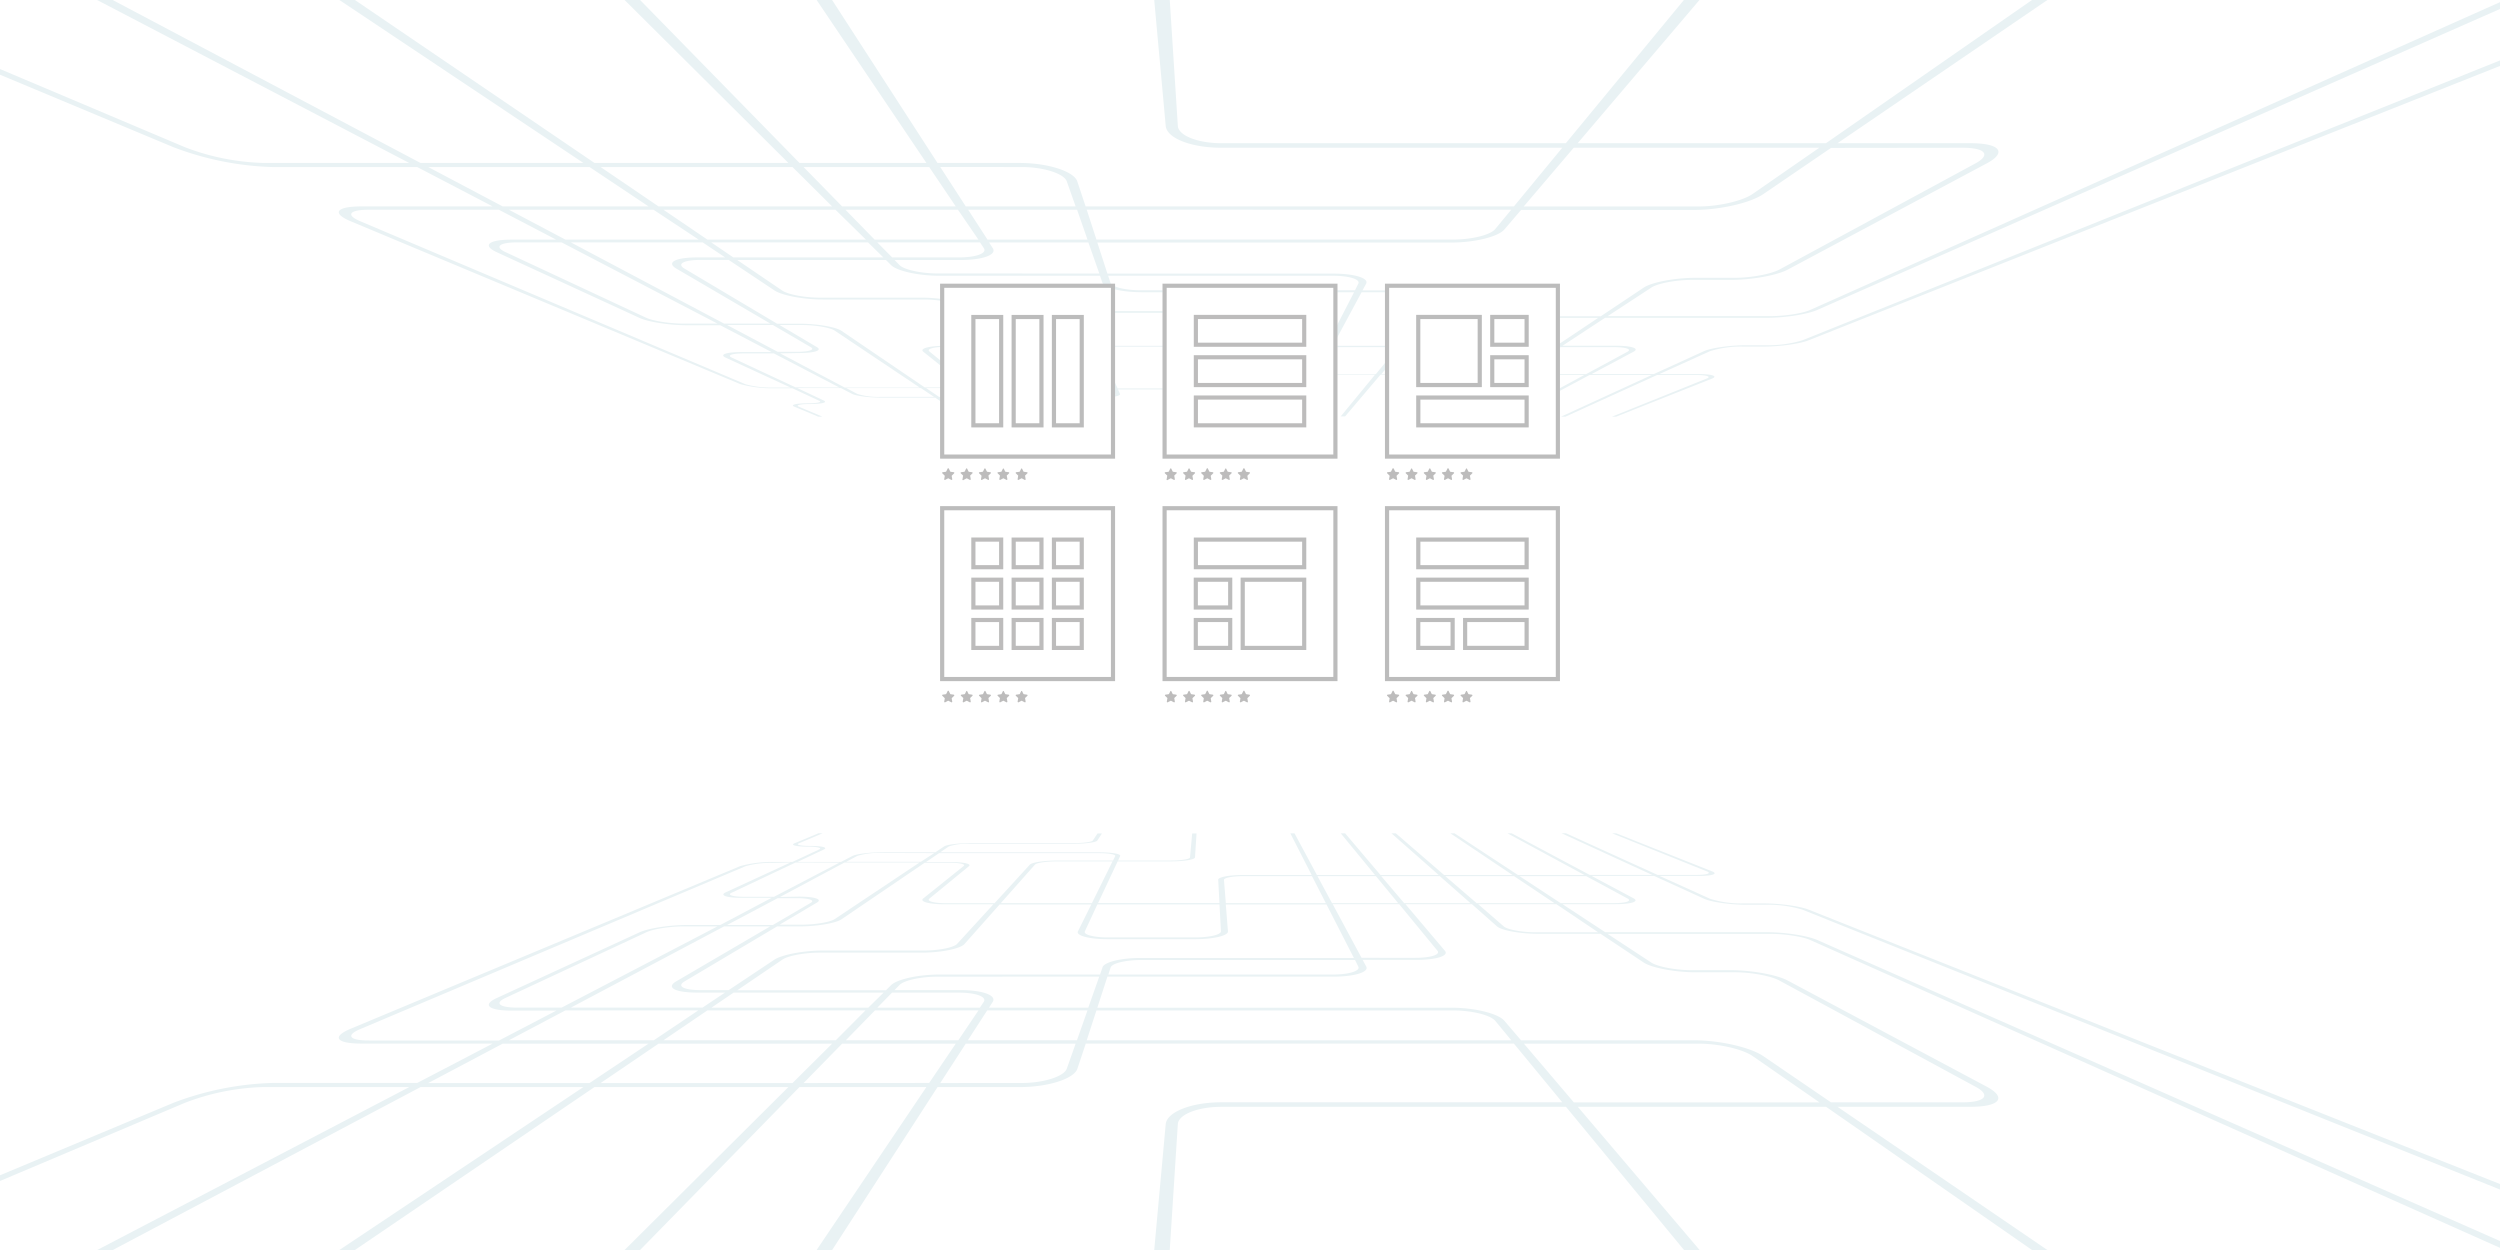 <svg id="finais" xmlns="http://www.w3.org/2000/svg" viewBox="0 0 600 300"><defs><style>.cls-1{fill:#fff;}.cls-2{fill:#e9f2f4;}.cls-3,.cls-5{opacity:0.3;}.cls-4,.cls-5{fill:#211f1e;}</style></defs><title>Xporter-EmptyState-Templates</title><rect class="cls-1" width="600" height="300"/><path class="cls-2" d="M196.6,203.87l-6.43,3h-4.45a28.23,28.23,0,0,0-8.07,1L84.18,246.89c-4.62,1.93-3.57,3.57,2.55,3.57h31.51l-18.11,9.45H65.28a72.42,72.42,0,0,0-23.67,4.77L-100,323.86h4.37l140-59.18A56.61,56.61,0,0,1,63,260.9H98.22l-120.66,63h4.37l119-63H140l-94.33,63h4.37l92.63-63h46.53l-63.32,63h4.36l61.63-63h30.46l-42.44,63h4.37l40.75-63h19.74c6.83,0,13.05-2,13.83-4.43l2-6H363.34l11.6,14.08H293.08c-7.08,0-13,2.29-13.31,5.24l-4.93,54.08h4.37l3.47-54.08c.15-2.33,4.83-4.15,10.43-4.15h82.73l48,58.23h4.36l-49.52-58.23h59.59L522,323.87l4.34,0L441,265.63h31.91c7.15,0,8.77-2.24,3.86-4.85l-47.72-25.45c-2.61-1.39-8.65-2.48-13.56-2.48h-9.39c-3.85,0-8.25-.83-9.78-1.83l-10.5-6.89H425c3.38,0,7.61.65,9.47,1.48l220.15,98.25H659L436.17,225.61c-2.39-1.05-7.76-1.88-12.05-1.88H385.25L375,217h12.76c3.83,0,5.73-.65,4.27-1.42L382,210.23h15l12,5.48c1.7.78,6.24,1.43,10.07,1.43h5.12a28.39,28.39,0,0,1,8.38,1.17L695.63,323.86H700L434.06,218.31c-2.09-.83-6.86-1.49-10.67-1.49H418.3a24.93,24.93,0,0,1-7.88-1.11l-12.11-5.48h9.27c3.36,0,4.84-.5,3.33-1.1l-23-9.13h-1l22.75,9.13c1.17.46,0,.85-2.62.85h-9.22l-22-10h-1.05l21.77,10H381.53L362.8,200h-1l18.46,10H364.3l-15.21-10h-1L363,210H346.58L335,200h-1.05l11.34,10H331.32l-8.49-10h-1.05L330,210H316.06l-5.38-10h-1l5.11,10H298.37c-3.35,0-6.05.51-6,1.15l.3,5.58H263.54l4.7-10h12.83c3.13,0,5.69-.43,5.73-.95l.37-5.75h-1.05l-.52,5.75c0,.4-2.05.74-4.49.74H268.34l.5-1.07c.23-.5-2-.9-5-.9H225.65l2.06-1.4a14,14,0,0,1,5-.64h25c2.83,0,5.37-.35,5.65-.78l1.1-1.7h-1.05l-1.14,1.7c-.23.33-2.22.61-4.43.61H232.91c-2.82,0-5.65.36-6.33.81l-2.1,1.4h-12.8c-3,0-6.16.4-7.12.9l-2.7,1.41H191.4l6.35-3c1-.47-.54-.84-3.42-.84-2.25,0-3.4-.29-2.58-.63l5.67-2.4h-1l-5.74,2.4c-1.06.44.41.81,3.29.81C196.19,203.21,197.39,203.5,196.6,203.87Zm4.85,3.17-15.69,8.19h-7.11c-2.91,0-4.25-.48-3-1L190.94,207Zm-27.66,15.29h11.06l-22.58,13.21c-2.48,1.45-.28,2.68,5,2.68H174l-5.4,3.61H137Zm-39,19.5h-10.6c-4.33,0-5.59-1.06-2.89-2.32l33.85-15.78c1.67-.78,5.68-1.4,9-1.4h8.05ZM326,232c.52,1-2.21,1.89-6.12,1.89H266l.55-1.7c.33-1,3.61-1.79,7.32-1.79h51.34Zm-61.4.19-.59,1.7H225.45c-5,0-10.15,1.12-11.59,2.55l-1.24,1.23H176.94l10.79-7.33c1.4-1,5.46-1.71,9.08-1.71h24.45c4.62,0,9.21-.94,10.21-2.06l8.44-9.5h22l-3.21,6.46c-.5,1,2.65,1.87,7.05,1.87h21.13c4.4,0,7.91-.85,7.83-1.87l-.52-6.46h24.17l6.58,12.85h-51C269.24,229.87,265.05,230.87,264.6,232.14Zm80.4-4c.75.92-1.62,1.69-5.31,1.69H326.77L319.85,217H335.8Zm-115.29-1.66c-.8.88-4.39,1.6-8,1.6H197.44c-4.59,0-9.75,1-11.56,2.17l-11,7.33h-6.67c-4.11,0-5.85-.94-3.94-2.08l22.23-13.21h5.34c4.19,0,8.74-.77,10.1-1.7l20-13.59h5.86c2.47,0,4,.35,3.5.78l-9.7,7.78c-1,.77,1.34,1.42,5.17,1.42h11.64Zm-21.32,15.31H170.75l5.31-3.61h36Zm5.7-3.61h16c4.13,0,6.83,1,6,2.23l-.92,1.38H210.56Zm49.73-3.85-2.63,7.46H237.36l.89-1.38c1-1.58-2.43-2.83-7.66-2.83H214.67l1.21-1.23c1.1-1.13,5.17-2,9.1-2ZM261,242.49l-2.53,7.17H232.29l4.64-7.17Zm-31,7.17h-27l7-7.17h24.84Zm-29.41,0H159.23l10.55-7.17h37.94Zm-43.66,0H122.14l13.56-7.17h31.89ZM174.5,222l12.15-6.44h4.54c2.92,0,4.46.49,3.41,1.11L185.49,222Zm12.71-6.73L202.69,207h18l-20.37,13.59c-1.08.72-4.64,1.33-7.9,1.33h-5.31l9-5.33c1.31-.78-.66-1.4-4.36-1.4Zm37-10.52L221,206.83H203.09l2.66-1.41a17.28,17.28,0,0,1,5.58-.71Zm42.92,1.78H253.68c-3.1,0-6,.43-6.53,1l-8.46,9.24H227.12c-3,0-4.8-.5-4.06-1.11l9.49-7.78c.68-.55-1.33-1-4.46-1h-5.84l3.12-2.12h38.38c2.35,0,4.09.32,3.9.71Zm-5.07,10.22H240.19l8.2-9.24c.38-.43,2.68-.77,5.13-.77H267Zm30.62.31.35,6.46c0,.8-2.71,1.46-6.13,1.46h-21c-3.43,0-5.91-.66-5.53-1.46l3-6.46Zm22.2-6.79,3.32,6.48h-24l-.45-5.58c0-.5,2.08-.9,4.71-.9Zm15.34,0,5.34,6.48H319.68l-3.49-6.48Zm15.33,0,7.36,6.48H337l-5.51-6.48Zm17.81,0,9.7,6.48H354.39l-7.53-6.48Zm11.2,6.48-9.88-6.48h16l9.93,5.37c1.12.61-.38,1.11-3.36,1.11Zm9,7H368.64c-3.36,0-6.83-.64-7.72-1.4L354.76,217h18.76Zm55.88,40.81-16.27-11.1c-3.11-2.12-10.44-3.78-16.45-3.78H365.06l-4-4.68c-1.5-1.77-7.17-3.15-12.7-3.15h-85l2.42-7.46h54.33c5,0,8.5-1.1,7.79-2.42l-.87-1.6h13c4.74,0,7.76-1,6.76-2.17L337.31,217h15.95l6,5.31c1.11,1,5.55,1.8,9.87,1.8h15L394.48,231c1.91,1.28,7.55,2.35,12.5,2.35h9.45c3.88,0,8.63.87,10.66,2l47,25.45c3.77,2,2.44,3.76-3.1,3.76Zm-73.7-14.08h42c4.76,0,10.52,1.31,12.93,3l16,11.09H377.72Zm-104.93-.8,2.33-7.17h85.72c4.37,0,8.83,1.1,10,2.49l3.86,4.68Zm-35.15,10.25,6.12-9.45h26.37l-2.12,6c-.66,1.86-5.52,3.44-10.82,3.44Zm-32.8,0,9.25-9.45h27.27L223,259.91Zm-48.71,0,13.9-9.45h41.66l-9.51,9.45Zm-23.51-9.45h35l-14.15,9.45H102.78ZM189.71,207l-15.5,7.14c-1.6.73.1,1.34,3.83,1.34h7.15L172.87,222h-8c-4.16,0-9.26.78-11.41,1.77l-34.28,15.78c-3.5,1.62-1.93,3,3.64,3h10.69l-13.74,7.17H88.53c-4.75,0-5.61-1.27-2-2.77l92.42-39.07a22,22,0,0,1,6.33-.78Z"/><path class="cls-2" d="M193.93,96.79c-2.88,0-4.35.37-3.29.81l5.74,2.4h1l-5.67-2.4c-.82-.34.33-.63,2.58-.63,2.88,0,4.42-.37,3.42-.84l-6.35-3h10.46l2.7,1.41c1,.5,4.14.9,7.12.9h12.8l2.1,1.4c.68.45,3.51.81,6.33.81h24.91c2.21,0,4.2.28,4.43.61l1.14,1.7h1.05l-1.1-1.7c-.28-.43-2.82-.78-5.65-.78h-25a14,14,0,0,1-5-.64l-2.06-1.4h38.22c3,0,5.2-.4,5-.9l-.5-1.07h12.77c2.44,0,4.45.34,4.49.74l.52,5.75h1.05l-.37-5.75c0-.52-2.6-1-5.73-1H268.24l-4.7-10h29.12l-.3,5.58c0,.64,2.66,1.15,6,1.15h16.38l-5.11,10h1l5.38-10H330l-8.23,10h1.05l8.49-10h13.95l-11.34,10H335l11.6-10H363L348,100h1L364.3,90h15.92l-18.46,10h1l18.73-10h14.93l-21.77,10h1.05l22-10H407c2.62,0,3.79.39,2.62.85L386.87,100h1l23-9.13c1.51-.6,0-1.1-3.33-1.1h-9.27l12.11-5.48a24.93,24.93,0,0,1,7.88-1.11h5.09c3.81,0,8.58-.66,10.67-1.49L700-23.86h-4.37L432.52,81.69a28.39,28.39,0,0,1-8.38,1.17H419c-3.83,0-8.37.65-10.07,1.43l-12,5.48H382l10.07-5.37c1.46-.77-.44-1.42-4.27-1.42H375l10.22-6.71h38.87c4.29,0,9.66-.83,12.05-1.88L659-23.86h-4.37L434.44,74.39c-1.86.83-6.09,1.48-9.47,1.48H385.85L396.35,69c1.53-1,5.93-1.83,9.78-1.83h9.39c4.91,0,11-1.09,13.56-2.48L476.8,39.22c4.91-2.61,3.29-4.85-3.86-4.85H441l85.33-58.22-4.34,0L438.23,34.37H378.64l49.52-58.23H423.8l-48,58.23H293.11c-5.6,0-10.28-1.82-10.43-4.15l-3.47-54.08h-4.37l4.93,54.08c.27,3,6.23,5.24,13.31,5.24h81.86l-11.6,14.08H260.55l-2-6c-.78-2.39-7-4.43-13.83-4.43H225l-40.75-63H179.9l42.44,63H191.88l-61.63-63h-4.36l63.32,63H142.68l-92.63-63H45.68L140,39.1H100.9l-119-63h-4.37l120.66,63H63a56.61,56.61,0,0,1-18.64-3.78l-140-59.18H-100L41.61,35.32a72.42,72.42,0,0,0,23.67,4.77h34.85l18.11,9.45H86.73c-6.12,0-7.17,1.64-2.55,3.57l93.47,39.07a28.23,28.23,0,0,0,8.07,1h4.45l6.43,3C197.39,96.5,196.19,96.79,193.93,96.79Zm-3-3.83-15.31-7.14c-1.23-.57.11-1,3-1h7.11L201.45,93ZM137,58.17h31.64l5.4,3.61h-6.72c-5.28,0-7.48,1.23-5,2.68l22.58,13.21H173.79Zm35.2,19.5H164.1c-3.28,0-7.29-.62-9-1.4L121.29,60.49c-2.7-1.26-1.44-2.32,2.89-2.32h10.6Zm153-8H273.83c-3.71,0-7-.79-7.32-1.79l-.55-1.7h53.92c3.91,0,6.64.86,6.12,1.89Zm-51.23.48h51L318.35,83H294.18l.52-6.46c.08-1-3.43-1.87-7.83-1.87H265.74c-4.4,0-7.55.85-7.05,1.87L261.9,83h-22l-8.44-9.5c-1-1.12-5.59-2.06-10.21-2.06H196.81c-3.62,0-7.68-.75-9.08-1.71l-10.79-7.33h35.68l1.24,1.23c1.44,1.43,6.62,2.55,11.59,2.55H264l.59,1.7C265.05,69.13,269.24,70.13,273.94,70.13ZM335.8,83H319.85l6.92-12.85h12.92c3.69,0,6.06.77,5.31,1.69Zm-97.39,0H226.77c-3.83,0-6.14.65-5.17,1.42l9.7,7.78c.54.43-1,.78-3.5.78h-5.86l-20-13.59c-1.36-.93-5.91-1.7-10.1-1.7H186.5L164.27,64.46c-1.91-1.14-.17-2.08,3.94-2.08h6.67l11,7.33c1.81,1.21,7,2.17,11.56,2.17h24.28c3.6,0,7.19.72,8,1.6ZM212,61.78h-36l-5.31-3.61h37.64Zm-1.46-3.61H235.2l.92,1.38c.84,1.24-1.86,2.23-6,2.23h-16ZM225,65.63c-3.93,0-8-.89-9.1-2l-1.21-1.23h15.92c5.23,0,8.69-1.25,7.66-2.83l-.89-1.38h23.83l2.63,7.46Zm12-8.12-4.64-7.17h26.14L261,57.51Zm-2.18,0H209.91l-7-7.17h27Zm-27,0H169.78l-10.55-7.17h41.28Zm-40.13,0H135.7l-13.56-7.17h34.71ZM185.49,78l9.11,5.33c1.05.62-.49,1.11-3.41,1.11h-4.54L174.5,78Zm6.24,6.73c3.7,0,5.67-.62,4.36-1.4l-9-5.33h5.31c3.26,0,6.82.61,7.9,1.33L220.71,93h-18l-15.48-8.19Zm19.6,10.52a17.28,17.28,0,0,1-5.58-.71l-2.66-1.41H221l3.17,2.12Zm56.32-.71c.19.39-1.55.71-3.9.71H225.37l-3.12-2.12h5.84c3.13,0,5.14-.44,4.46-1l-9.49-7.78c-.74-.61,1.08-1.11,4.06-1.11h11.57l8.46,9.24c.5.55,3.43,1,6.53,1h13.44ZM267,93.3h-13.5c-2.45,0-4.75-.34-5.13-.77l-8.2-9.24h21.86ZM263.4,83l-3-6.46c-.38-.8,2.1-1.46,5.53-1.46h21c3.42,0,6.17.66,6.13,1.46L292.67,83Zm35,6.79c-2.63,0-4.75-.4-4.71-.9l.45-5.58h24l-3.32,6.48Zm17.78,0,3.49-6.48h15.87l-5.34,6.48Zm15.34,0L337,83.29H352.9l-7.36,6.48Zm15.33,0,7.53-6.48h18.66l-9.7,6.48Zm40.38-6.48c3,0,4.48.5,3.36,1.11l-9.93,5.37h-16l9.88-6.48ZM373.52,83H354.76l6.16-5.31c.89-.76,4.36-1.4,7.72-1.4h14.92ZM471,35.46c5.54,0,6.87,1.72,3.1,3.76l-47,25.45c-2,1.09-6.78,2-10.66,2H407c-5,0-10.59,1.07-12.5,2.35l-10.32,6.89h-15c-4.32,0-8.76.82-9.87,1.8l-6,5.31H337.31l9.49-11.16c1-1.18-2-2.17-6.76-2.17H327l.87-1.6c.71-1.32-2.78-2.42-7.79-2.42H265.78l-2.42-7.46h85c5.53,0,11.2-1.38,12.7-3.15l4-4.68h41.66c6,0,13.34-1.66,16.45-3.78l16.27-11.1Zm-93.31,0h58.94l-16,11.09c-2.41,1.68-8.17,3-12.93,3h-42Zm-15,14.88L358.83,55c-1.14,1.39-5.6,2.49-10,2.49H263.14l-2.33-7.17ZM245.21,40.09c5.3,0,10.16,1.58,10.82,3.44l2.12,6H231.78l-6.12-9.45Zm-22.2,0,6.37,9.45H202.11l-9.25-9.45Zm-32.81,0,9.51,9.45H158.05l-13.9-9.45Zm-87.42,0H141.5l14.15,9.45h-35ZM185.24,93a22,22,0,0,1-6.33-.78L86.49,53.11c-3.57-1.5-2.71-2.77,2-2.77h31.24l13.74,7.17H122.82c-5.57,0-7.14,1.36-3.64,3l34.28,15.78c2.15,1,7.25,1.77,11.41,1.77h8l12.32,6.44H178c-3.73,0-5.43.61-3.83,1.34L189.71,93Z"/><g class="cls-3"><path class="cls-4" d="M334.49,165.86l.33.67a.15.15,0,0,0,.11.08l.74.11a.16.16,0,0,1,.09.27l-.53.52a.16.16,0,0,0-.05.14l.13.74a.16.16,0,0,1-.23.16l-.66-.35a.2.2,0,0,0-.15,0l-.66.35a.16.16,0,0,1-.23-.16l.13-.74a.16.16,0,0,0-.05-.14l-.53-.52a.16.16,0,0,1,.08-.27l.74-.11a.15.15,0,0,0,.12-.08l.33-.67A.16.16,0,0,1,334.49,165.86Z"/><path class="cls-4" d="M338.88,165.86l.33.67a.17.17,0,0,0,.12.08l.74.11a.16.16,0,0,1,.09.27l-.54.52a.15.15,0,0,0,0,.14l.12.74a.16.16,0,0,1-.23.16l-.66-.35a.19.19,0,0,0-.15,0l-.66.35a.15.15,0,0,1-.22-.16l.12-.74a.18.18,0,0,0,0-.14l-.54-.52a.16.16,0,0,1,.09-.27l.74-.11a.2.2,0,0,0,.12-.08l.33-.67A.15.15,0,0,1,338.88,165.86Z"/><path class="cls-4" d="M343.27,165.86l.33.67a.2.2,0,0,0,.12.08l.74.11a.16.16,0,0,1,.09.27l-.54.52a.18.18,0,0,0,0,.14l.13.74a.16.16,0,0,1-.23.16l-.66-.35a.19.19,0,0,0-.15,0l-.66.35a.16.16,0,0,1-.23-.16l.13-.74a.19.19,0,0,0-.05-.14l-.53-.52a.16.16,0,0,1,.08-.27l.74-.11a.17.17,0,0,0,.12-.08l.33-.67A.15.15,0,0,1,343.27,165.86Z"/><path class="cls-4" d="M347.67,165.86l.33.67a.17.17,0,0,0,.12.08l.74.11a.16.16,0,0,1,.08.27l-.53.52a.16.16,0,0,0-.05.14l.13.74a.16.16,0,0,1-.23.16l-.66-.35a.2.2,0,0,0-.15,0l-.66.35a.16.16,0,0,1-.23-.16l.13-.74a.16.16,0,0,0-.05-.14l-.53-.52a.16.16,0,0,1,.09-.27l.74-.11a.15.15,0,0,0,.11-.08l.33-.67A.16.16,0,0,1,347.67,165.86Z"/><path class="cls-4" d="M352.06,165.86l.33.67a.2.2,0,0,0,.12.08l.74.11a.16.16,0,0,1,.09.27l-.54.52a.18.18,0,0,0,0,.14l.12.74a.16.16,0,0,1-.23.16l-.66-.35a.17.17,0,0,0-.14,0l-.66.35a.16.16,0,0,1-.23-.16l.12-.74a.15.15,0,0,0,0-.14l-.54-.52a.16.16,0,0,1,.09-.27l.74-.11a.17.17,0,0,0,.12-.08l.33-.67A.15.15,0,0,1,352.06,165.86Z"/></g><g class="cls-3"><path class="cls-4" d="M281.1,165.86l.33.67a.17.17,0,0,0,.12.08l.74.11a.16.16,0,0,1,.09.27l-.54.52a.15.15,0,0,0,0,.14l.12.74a.16.16,0,0,1-.23.16l-.66-.35a.17.17,0,0,0-.14,0l-.67.35a.15.15,0,0,1-.22-.16l.12-.74a.18.18,0,0,0,0-.14l-.54-.52a.16.16,0,0,1,.09-.27l.74-.11a.2.2,0,0,0,.12-.08l.33-.67A.15.15,0,0,1,281.1,165.86Z"/><path class="cls-4" d="M285.49,165.86l.33.67a.2.2,0,0,0,.12.08l.74.11a.16.16,0,0,1,.09.27l-.53.52a.16.16,0,0,0-.05.14l.13.74a.16.16,0,0,1-.23.16l-.66-.35a.19.19,0,0,0-.15,0l-.66.35a.16.16,0,0,1-.23-.16l.13-.74a.19.19,0,0,0,0-.14l-.53-.52a.16.16,0,0,1,.08-.27l.74-.11a.17.17,0,0,0,.12-.08l.33-.67A.15.15,0,0,1,285.49,165.86Z"/><path class="cls-4" d="M289.89,165.86l.33.67a.17.17,0,0,0,.12.08l.74.11a.16.16,0,0,1,.08.27l-.53.52a.19.19,0,0,0-.05.14l.13.74a.16.16,0,0,1-.23.16l-.66-.35a.2.2,0,0,0-.15,0l-.66.35a.16.16,0,0,1-.23-.16l.13-.74a.16.16,0,0,0-.05-.14l-.53-.52a.16.16,0,0,1,.09-.27l.74-.11a.2.2,0,0,0,.12-.08l.33-.67A.15.15,0,0,1,289.89,165.86Z"/><path class="cls-4" d="M294.28,165.86l.33.67a.2.2,0,0,0,.12.08l.74.11a.16.16,0,0,1,.09.27l-.54.52a.18.18,0,0,0,0,.14l.12.74a.15.15,0,0,1-.22.16l-.67-.35a.17.17,0,0,0-.14,0l-.66.35a.16.16,0,0,1-.23-.16l.12-.74a.15.15,0,0,0,0-.14l-.54-.52a.16.16,0,0,1,.09-.27l.74-.11a.17.17,0,0,0,.12-.08l.33-.67A.15.15,0,0,1,294.28,165.86Z"/><path class="cls-4" d="M298.68,165.86l.33.67a.15.15,0,0,0,.12.08l.73.11a.16.16,0,0,1,.09.27l-.53.52a.16.16,0,0,0-.05.14l.13.74a.16.16,0,0,1-.23.16l-.66-.35a.2.2,0,0,0-.15,0l-.66.35a.16.16,0,0,1-.23-.16l.13-.74a.16.16,0,0,0-.05-.14l-.53-.52a.16.16,0,0,1,.09-.27l.73-.11a.15.15,0,0,0,.12-.08l.33-.67A.16.16,0,0,1,298.68,165.86Z"/></g><g class="cls-3"><path class="cls-4" d="M227.72,165.86l.33.67a.15.15,0,0,0,.11.08l.74.11a.16.16,0,0,1,.09.27l-.53.52a.16.16,0,0,0-.05.14l.13.74a.16.16,0,0,1-.23.16l-.66-.35a.19.19,0,0,0-.15,0l-.66.35a.16.16,0,0,1-.23-.16l.13-.74a.16.16,0,0,0-.05-.14l-.53-.52a.16.16,0,0,1,.08-.27l.74-.11a.17.17,0,0,0,.12-.08l.33-.67A.16.16,0,0,1,227.72,165.86Z"/><path class="cls-4" d="M232.11,165.86l.33.67a.17.17,0,0,0,.12.08l.74.11a.16.16,0,0,1,.08.27l-.53.52a.19.19,0,0,0,0,.14l.13.74a.16.16,0,0,1-.23.16l-.66-.35a.19.19,0,0,0-.15,0l-.66.35a.16.16,0,0,1-.23-.16l.13-.74a.18.18,0,0,0,0-.14l-.54-.52a.16.16,0,0,1,.09-.27l.74-.11a.2.2,0,0,0,.12-.08l.33-.67A.15.15,0,0,1,232.11,165.86Z"/><path class="cls-4" d="M236.5,165.86l.33.67a.2.2,0,0,0,.12.08l.74.11a.16.16,0,0,1,.09.27l-.54.52a.18.18,0,0,0,0,.14l.13.74a.16.16,0,0,1-.23.16l-.66-.35a.19.19,0,0,0-.15,0l-.66.35a.16.16,0,0,1-.23-.16l.13-.74a.19.19,0,0,0-.05-.14L235,167a.16.16,0,0,1,.08-.27l.74-.11a.17.17,0,0,0,.12-.08l.33-.67A.15.15,0,0,1,236.5,165.86Z"/><path class="cls-4" d="M240.9,165.86l.33.67a.17.17,0,0,0,.12.08l.74.11a.16.16,0,0,1,.08.27l-.53.52a.16.16,0,0,0,0,.14l.13.74a.16.16,0,0,1-.23.16l-.66-.35a.19.19,0,0,0-.15,0l-.66.35a.16.16,0,0,1-.23-.16l.13-.74a.16.16,0,0,0,0-.14l-.53-.52a.16.16,0,0,1,.09-.27l.74-.11a.15.15,0,0,0,.11-.08l.33-.67A.16.16,0,0,1,240.9,165.86Z"/><path class="cls-4" d="M245.29,165.86l.33.67a.17.17,0,0,0,.12.08l.74.11a.16.16,0,0,1,.09.27l-.54.52a.18.18,0,0,0,0,.14l.12.74a.16.16,0,0,1-.23.16l-.66-.35a.17.17,0,0,0-.14,0l-.66.35a.16.16,0,0,1-.23-.16l.12-.74a.18.18,0,0,0,0-.14l-.54-.52a.16.16,0,0,1,.09-.27l.74-.11a.17.17,0,0,0,.12-.08l.33-.67A.15.15,0,0,1,245.29,165.86Z"/></g><g class="cls-3"><path class="cls-4" d="M227.72,112.47l.33.67a.14.14,0,0,0,.11.09l.74.1a.16.16,0,0,1,.09.27l-.53.52a.16.16,0,0,0-.05.14l.13.74a.16.16,0,0,1-.23.17l-.66-.35a.14.14,0,0,0-.15,0l-.66.35a.16.16,0,0,1-.23-.17l.13-.74a.16.16,0,0,0-.05-.14l-.53-.52a.16.16,0,0,1,.08-.27l.74-.1a.16.16,0,0,0,.12-.09l.33-.67A.16.16,0,0,1,227.72,112.47Z"/><path class="cls-4" d="M232.11,112.47l.33.67a.16.16,0,0,0,.12.09l.74.1a.16.16,0,0,1,.08.27l-.53.52a.19.19,0,0,0,0,.14l.13.74a.16.16,0,0,1-.23.17l-.66-.35a.14.14,0,0,0-.15,0l-.66.35A.16.16,0,0,1,231,115l.13-.74a.18.18,0,0,0,0-.14l-.54-.52a.16.16,0,0,1,.09-.27l.74-.1a.18.18,0,0,0,.12-.09l.33-.67A.15.15,0,0,1,232.11,112.47Z"/><path class="cls-4" d="M236.5,112.47l.33.67a.18.18,0,0,0,.12.09l.74.1a.16.16,0,0,1,.09.27l-.54.52a.18.18,0,0,0,0,.14l.13.74a.16.16,0,0,1-.23.17l-.66-.35a.14.14,0,0,0-.15,0l-.66.35a.16.16,0,0,1-.23-.17l.13-.74a.19.19,0,0,0-.05-.14l-.53-.52a.16.16,0,0,1,.08-.27l.74-.1a.16.16,0,0,0,.12-.09l.33-.67A.15.15,0,0,1,236.5,112.47Z"/><path class="cls-4" d="M240.9,112.47l.33.67a.16.16,0,0,0,.12.09l.74.1a.16.16,0,0,1,.08.27l-.53.52a.16.16,0,0,0,0,.14l.13.74a.16.16,0,0,1-.23.17l-.66-.35a.14.14,0,0,0-.15,0l-.66.35a.16.16,0,0,1-.23-.17l.13-.74a.16.16,0,0,0,0-.14l-.53-.52a.16.16,0,0,1,.09-.27l.74-.1a.14.14,0,0,0,.11-.09l.33-.67A.16.16,0,0,1,240.9,112.47Z"/><path class="cls-4" d="M245.29,112.47l.33.67a.16.16,0,0,0,.12.09l.74.1a.16.16,0,0,1,.09.27l-.54.52a.18.18,0,0,0,0,.14l.12.74a.16.16,0,0,1-.23.17l-.66-.35a.12.12,0,0,0-.14,0l-.66.35a.16.16,0,0,1-.23-.17l.12-.74a.18.18,0,0,0,0-.14l-.54-.52a.16.16,0,0,1,.09-.27l.74-.1a.16.16,0,0,0,.12-.09l.33-.67A.15.15,0,0,1,245.29,112.47Z"/></g><g class="cls-3"><path class="cls-4" d="M334.49,112.47l.33.67a.14.14,0,0,0,.11.09l.74.1a.16.16,0,0,1,.09.27l-.53.52a.16.16,0,0,0-.05.14l.13.74a.16.16,0,0,1-.23.17l-.66-.35a.14.14,0,0,0-.15,0l-.66.35a.16.16,0,0,1-.23-.17l.13-.74a.16.16,0,0,0-.05-.14l-.53-.52a.16.16,0,0,1,.08-.27l.74-.1a.14.14,0,0,0,.12-.09l.33-.67A.16.16,0,0,1,334.49,112.47Z"/><path class="cls-4" d="M338.88,112.47l.33.67a.16.16,0,0,0,.12.09l.74.1a.16.16,0,0,1,.09.27l-.54.52a.15.15,0,0,0,0,.14l.12.74a.16.16,0,0,1-.23.17l-.66-.35a.14.14,0,0,0-.15,0l-.66.35a.15.15,0,0,1-.22-.17l.12-.74a.18.18,0,0,0,0-.14l-.54-.52a.16.16,0,0,1,.09-.27l.74-.1a.18.18,0,0,0,.12-.09l.33-.67A.15.15,0,0,1,338.88,112.47Z"/><path class="cls-4" d="M343.27,112.47l.33.67a.18.18,0,0,0,.12.09l.74.1a.16.16,0,0,1,.09.27l-.54.52a.18.18,0,0,0,0,.14l.13.74a.16.16,0,0,1-.23.17l-.66-.35a.14.14,0,0,0-.15,0l-.66.35a.16.16,0,0,1-.23-.17l.13-.74a.19.19,0,0,0-.05-.14l-.53-.52a.16.16,0,0,1,.08-.27l.74-.1a.16.16,0,0,0,.12-.09l.33-.67A.15.15,0,0,1,343.27,112.47Z"/><path class="cls-4" d="M347.67,112.47l.33.67a.16.16,0,0,0,.12.09l.74.1a.16.16,0,0,1,.08.27l-.53.52a.16.16,0,0,0-.05.14l.13.74a.16.16,0,0,1-.23.17l-.66-.35a.14.14,0,0,0-.15,0l-.66.35a.16.16,0,0,1-.23-.17l.13-.74a.16.16,0,0,0-.05-.14l-.53-.52a.16.16,0,0,1,.09-.27l.74-.1a.14.14,0,0,0,.11-.09l.33-.67A.16.16,0,0,1,347.67,112.47Z"/><path class="cls-4" d="M352.06,112.47l.33.67a.18.18,0,0,0,.12.09l.74.1a.16.16,0,0,1,.09.27l-.54.52a.18.18,0,0,0,0,.14l.12.74a.16.16,0,0,1-.23.17l-.66-.35a.12.12,0,0,0-.14,0l-.66.35A.16.16,0,0,1,351,115l.12-.74a.15.15,0,0,0,0-.14l-.54-.52a.16.16,0,0,1,.09-.27l.74-.1a.16.16,0,0,0,.12-.09l.33-.67A.15.15,0,0,1,352.06,112.47Z"/></g><g class="cls-3"><path class="cls-4" d="M281.1,112.47l.33.67a.16.16,0,0,0,.12.09l.74.1a.16.16,0,0,1,.09.27l-.54.52a.15.15,0,0,0,0,.14l.12.74a.16.16,0,0,1-.23.17l-.66-.35a.12.12,0,0,0-.14,0l-.67.35A.15.15,0,0,1,280,115l.12-.74a.18.18,0,0,0,0-.14l-.54-.52a.16.16,0,0,1,.09-.27l.74-.1a.18.18,0,0,0,.12-.09l.33-.67A.15.15,0,0,1,281.1,112.47Z"/><path class="cls-4" d="M285.49,112.47l.33.67a.18.18,0,0,0,.12.09l.74.1a.16.16,0,0,1,.09.27l-.53.52a.16.16,0,0,0-.05.14l.13.74a.16.16,0,0,1-.23.17l-.66-.35a.14.14,0,0,0-.15,0l-.66.35a.16.16,0,0,1-.23-.17l.13-.74a.19.19,0,0,0,0-.14l-.53-.52a.16.16,0,0,1,.08-.27l.74-.1a.16.16,0,0,0,.12-.09l.33-.67A.15.15,0,0,1,285.49,112.47Z"/><path class="cls-4" d="M289.89,112.47l.33.67a.16.16,0,0,0,.12.09l.74.1a.16.16,0,0,1,.08.27l-.53.52a.19.19,0,0,0-.05.14l.13.74a.16.16,0,0,1-.23.17l-.66-.35a.14.14,0,0,0-.15,0l-.66.35a.16.16,0,0,1-.23-.17l.13-.74a.16.16,0,0,0-.05-.14l-.53-.52a.16.16,0,0,1,.09-.27l.74-.1a.18.18,0,0,0,.12-.09l.33-.67A.15.15,0,0,1,289.89,112.47Z"/><path class="cls-4" d="M294.28,112.47l.33.67a.18.18,0,0,0,.12.09l.74.1a.16.16,0,0,1,.09.27l-.54.52a.18.18,0,0,0,0,.14l.12.74a.15.15,0,0,1-.22.17l-.67-.35a.12.12,0,0,0-.14,0l-.66.35a.16.16,0,0,1-.23-.17l.12-.74a.15.15,0,0,0,0-.14l-.54-.52a.16.16,0,0,1,.09-.27l.74-.1a.16.16,0,0,0,.12-.09l.33-.67A.15.15,0,0,1,294.28,112.47Z"/><path class="cls-4" d="M298.68,112.47l.33.67a.14.14,0,0,0,.12.09l.73.1a.16.16,0,0,1,.09.27l-.53.52a.16.16,0,0,0-.05.14l.13.74a.16.16,0,0,1-.23.17l-.66-.35a.14.14,0,0,0-.15,0l-.66.35a.16.16,0,0,1-.23-.17l.13-.74a.16.16,0,0,0-.05-.14l-.53-.52a.16.16,0,0,1,.09-.27l.73-.1a.14.14,0,0,0,.12-.09l.33-.67A.16.16,0,0,1,298.68,112.47Z"/></g><rect class="cls-1" x="279.49" y="68.57" width="41.01" height="41.01"/><path class="cls-1" d="M321,110.08H279v-42h42Zm-41-1h40v-40H280Z"/><path class="cls-5" d="M321,110.08H279v-42h42Zm-41-1h40v-40H280Z"/><g class="cls-3"><path class="cls-4" d="M313.51,92.91h-27V85.24h27Zm-26-1h25V86.24h-25Z"/><path class="cls-4" d="M313.51,83.24h-27V75.57h27Zm-26-1h25V76.57h-25Z"/><path class="cls-4" d="M313.51,102.58h-27V94.91h27Zm-26-1h25V95.91h-25Z"/></g><rect class="cls-1" x="226.11" y="68.57" width="41.01" height="41.01"/><path class="cls-1" d="M267.62,110.08h-42v-42h42Zm-41-1h40v-40h-40Z"/><path class="cls-5" d="M267.62,110.08h-42v-42h42Zm-41-1h40v-40h-40Z"/><path class="cls-5" d="M250.45,102.58h-7.67v-27h7.67Zm-6.67-1h5.67v-25h-5.67Z"/><path class="cls-5" d="M260.12,102.58h-7.67v-27h7.67Zm-6.67-1h5.67v-25h-5.67Z"/><path class="cls-5" d="M240.78,102.58h-7.67v-27h7.67Zm-6.67-1h5.67v-25h-5.67Z"/><rect class="cls-1" x="332.88" y="68.57" width="41.01" height="41.01"/><path class="cls-1" d="M374.39,110.08h-42v-42h42Zm-41-1h40v-40h-40Z"/><path class="cls-5" d="M374.39,110.08h-42v-42h42Zm-41-1h40v-40h-40Z"/><path class="cls-5" d="M366.89,92.91h-9.25V85.24h9.25Zm-8.25-1h7.25V86.24h-7.25Z"/><path class="cls-5" d="M366.89,83.24h-9.25V75.57h9.25Zm-8.25-1h7.25V76.57h-7.25Z"/><path class="cls-5" d="M366.89,102.58h-27V94.91h27Zm-26-1h25V95.91h-25Z"/><path class="cls-5" d="M355.64,92.91H339.88V75.57h15.76Zm-14.76-1h13.76V76.57H340.88Z"/><rect class="cls-1" x="332.88" y="121.95" width="41.01" height="41.01" transform="translate(706.77 284.92) rotate(180)"/><path class="cls-1" d="M374.39,163.47h-42v-42h42Zm-41-1h40v-40h-40Z"/><path class="cls-5" d="M374.39,163.47h-42v-42h42Zm-41-1h40v-40h-40Z"/><path class="cls-5" d="M349.13,156h-9.25V148.3h9.25Zm-8.25-1h7.25V149.3h-7.25Z"/><path class="cls-5" d="M366.89,136.63h-27V129h27Zm-26-1h25V130h-25Z"/><path class="cls-5" d="M366.89,146.3h-27v-7.67h27Zm-26-1h25v-5.67h-25Z"/><path class="cls-5" d="M366.89,156H351.13V148.3h15.76Zm-14.76-1h13.76V149.3H352.13Z"/><rect class="cls-1" x="279.49" y="121.95" width="41.01" height="41.01" transform="translate(600 284.92) rotate(180)"/><path class="cls-1" d="M321,163.47H279v-42h42Zm-41-1h40v-40H280Z"/><path class="cls-5" d="M321,163.47H279v-42h42Zm-41-1h40v-40H280Z"/><path class="cls-5" d="M295.75,146.3h-9.26v-7.67h9.26Zm-8.26-1h7.26v-5.67h-7.26Z"/><path class="cls-5" d="M295.75,156h-9.26V148.3h9.26Zm-8.26-1h7.26V149.3h-7.26Z"/><path class="cls-5" d="M313.51,136.63h-27V129h27Zm-26-1h25V130h-25Z"/><path class="cls-5" d="M313.51,156H297.75V138.63h15.76Zm-14.76-1h13.76V139.63H298.75Z"/><rect class="cls-1" x="226.11" y="121.95" width="41.01" height="41.01"/><path class="cls-1" d="M267.62,163.47h-42v-42h42Zm-41-1h40v-40h-40Z"/><path class="cls-5" d="M267.62,163.47h-42v-42h42Zm-41-1h40v-40h-40Z"/><g class="cls-3"><path class="cls-4" d="M260.12,156h-7.67V148.3h7.67Zm-6.67-1h5.67V149.3h-5.67Z"/><path class="cls-4" d="M260.12,146.3h-7.67v-7.67h7.67Zm-6.67-1h5.67v-5.67h-5.67Z"/><path class="cls-4" d="M260.12,136.63h-7.67V129h7.67Zm-6.67-1h5.67V130h-5.67Z"/><path class="cls-4" d="M250.45,156h-7.67V148.3h7.67Zm-6.67-1h5.67V149.3h-5.67Z"/><path class="cls-4" d="M240.78,156h-7.67V148.3h7.67Zm-6.67-1h5.67V149.3h-5.67Z"/><path class="cls-4" d="M240.78,136.63h-7.67V129h7.67Zm-6.67-1h5.67V130h-5.67Z"/><path class="cls-4" d="M250.45,136.63h-7.67V129h7.67Zm-6.67-1h5.67V130h-5.67Z"/><path class="cls-4" d="M240.78,146.3h-7.67v-7.67h7.67Zm-6.67-1h5.67v-5.67h-5.67Z"/><path class="cls-4" d="M250.45,146.3h-7.67v-7.67h7.67Zm-6.67-1h5.67v-5.67h-5.67Z"/></g></svg>